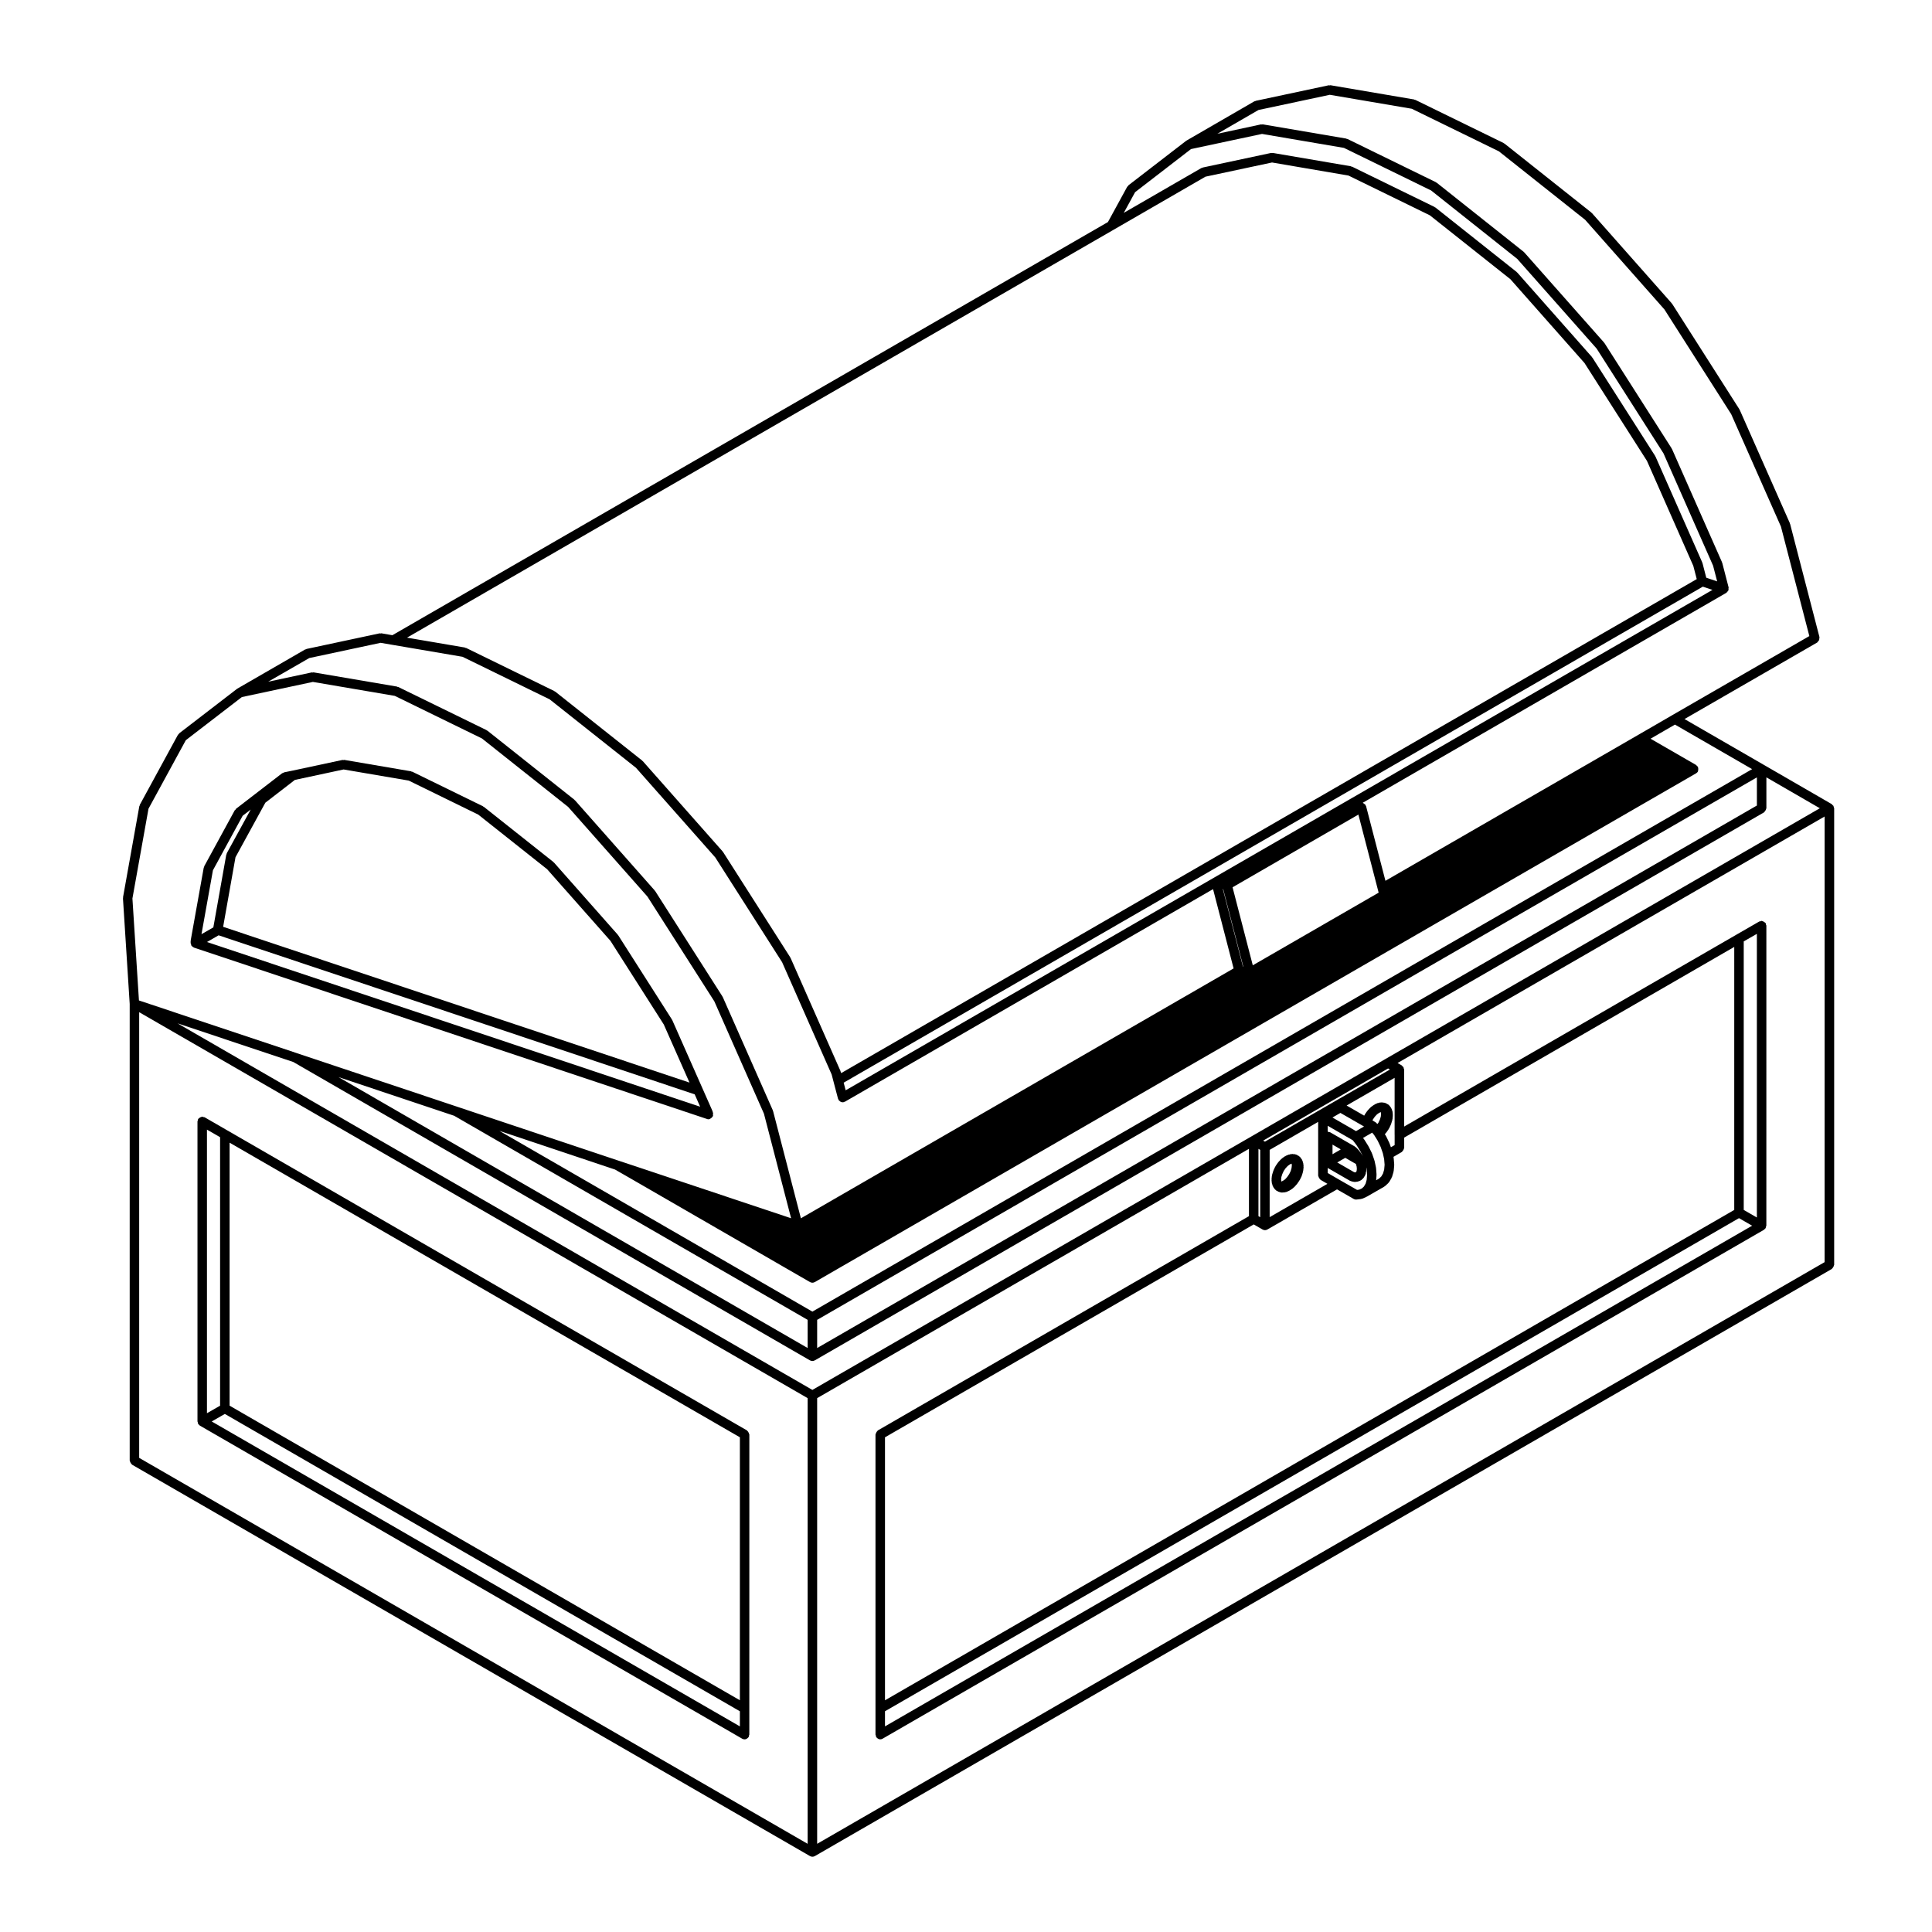 <?xml version="1.0" encoding="UTF-8"?>
<!-- Uploaded to: SVG Repo, www.svgrepo.com, Generator: SVG Repo Mixer Tools -->
<svg fill="#000000" width="800px" height="800px" version="1.1" viewBox="144 144 512 512" xmlns="http://www.w3.org/2000/svg">
 <g>
  <path d="m489.36 452.19c-0.012-0.07-0.074-0.102-0.098-0.16-0.016-0.066 0.023-0.133-0.004-0.195l-0.297-0.66c-0.039-0.09-0.137-0.105-0.191-0.18-0.055-0.074-0.039-0.168-0.105-0.23l-0.484-0.441c-0.074-0.07-0.18-0.055-0.273-0.102-0.09-0.051-0.125-0.152-0.227-0.18l-0.332-0.102h-0.012l-0.258-0.086c-0.102-0.031-0.156 0.035-0.246 0.031-0.102-0.012-0.168-0.09-0.266-0.074l-0.711 0.082c-0.066 0.004-0.102 0.07-0.156 0.09-0.07 0.016-0.125-0.031-0.191 0l-0.777 0.324c-0.051 0.02-0.059 0.082-0.105 0.105-0.051 0.023-0.105 0.004-0.145 0.035l-0.777 0.559c-0.039 0.031-0.035 0.082-0.07 0.105-0.031 0.031-0.082 0.02-0.105 0.051l-0.73 0.766c-0.023 0.023-0.016 0.07-0.039 0.098-0.02 0.031-0.059 0.023-0.082 0.055l-0.621 0.898c-0.023 0.035-0.004 0.074-0.023 0.105-0.023 0.039-0.07 0.047-0.09 0.086l-0.465 1.004c-0.016 0.031 0.004 0.059-0.004 0.098-0.012 0.023-0.039 0.031-0.051 0.059l-0.312 1.012c-0.016 0.047 0.02 0.086 0.012 0.125-0.012 0.051-0.059 0.082-0.066 0.125l-0.09 0.945c-0.004 0.047 0.035 0.082 0.039 0.121-0.004 0.051-0.047 0.082-0.039 0.125l0.09 0.836c0.012 0.086 0.086 0.133 0.105 0.211 0.02 0.066-0.02 0.133 0.012 0.195l0.312 0.66c0.039 0.086 0.117 0.121 0.172 0.191 0.031 0.047 0.02 0.102 0.055 0.137l0.195 0.207c0.016 0.016 0.035 0.012 0.055 0.023 0.012 0.012 0.004 0.031 0.02 0.047l0.266 0.238c0.082 0.074 0.188 0.059 0.277 0.105 0.082 0.039 0.105 0.133 0.195 0.156l0.621 0.188c0.121 0.039 0.246 0.055 0.363 0.055 0.035 0 0.07 0 0.105-0.004l0.73-0.059c0.023 0 0.035-0.023 0.055-0.031 0.117-0.016 0.238-0.023 0.352-0.074l0.777-0.344c0.035-0.016 0.039-0.059 0.074-0.082 0.047-0.023 0.102-0.016 0.141-0.047l0.777-0.551c0.047-0.031 0.039-0.098 0.082-0.125 0.039-0.031 0.09-0.02 0.121-0.055l0.711-0.777c0.023-0.023 0.016-0.066 0.035-0.09 0.016-0.023 0.055-0.016 0.07-0.039l0.621-0.898c0.016-0.02 0-0.051 0.016-0.074 0.023-0.035 0.066-0.051 0.086-0.09l0.484-0.984c0.016-0.035-0.004-0.066 0.004-0.102 0.02-0.039 0.066-0.059 0.074-0.105l0.297-1.012c0.012-0.039-0.02-0.074-0.012-0.109 0.004-0.039 0.047-0.059 0.051-0.102l0.105-0.953c0.004-0.055-0.039-0.098-0.039-0.145 0-0.051 0.051-0.098 0.039-0.152zm-3.09 1.371-0.223 0.785-0.402 0.816-0.523 0.754-0.539 0.598-0.57 0.398-0.453 0.207-0.051-0.492 0.066-0.695 0.238-0.766 0.402-0.875 0.488-0.707 0.578-0.609 0.578-0.418 0.434-0.18 0.059 0.48z"/>
  <path d="m331.75 440.62c0.105 0 0.215-0.016 0.324-0.047 0.059-0.016 0.082-0.082 0.133-0.105 0.191-0.082 0.336-0.195 0.48-0.363 0.066-0.082 0.125-0.133 0.168-0.227 0.023-0.051 0.082-0.07 0.098-0.121 0.047-0.125-0.023-0.246-0.023-0.371 0-0.117 0.082-0.227 0.047-0.348l-0.125-0.484c-0.012-0.035-0.051-0.047-0.066-0.082-0.012-0.035 0.016-0.07 0-0.105l-2.602-5.883v-0.004l-8.012-18.105c-0.016-0.035-0.055-0.039-0.07-0.07-0.02-0.031 0-0.07-0.02-0.102l-14.238-22.328c-0.02-0.031-0.059-0.031-0.086-0.059-0.023-0.031-0.012-0.07-0.035-0.102l-16.914-19.129c-0.031-0.031-0.082-0.023-0.105-0.051-0.031-0.031-0.02-0.082-0.055-0.105l-18.438-14.621c-0.039-0.031-0.098-0.016-0.133-0.039-0.047-0.023-0.051-0.086-0.098-0.105l-18.707-9.148c-0.066-0.031-0.125 0.012-0.191-0.016-0.059-0.02-0.09-0.086-0.152-0.098l-17.695-3.023c-0.098-0.02-0.156 0.051-0.246 0.051-0.086 0.004-0.152-0.059-0.23-0.039l-13.402 2.867h-0.012l-2.055 0.422c-0.105 0.02-0.145 0.117-0.238 0.16-0.09 0.039-0.195 0.012-0.277 0.074l-12.223 9.418c-0.074 0.059-0.074 0.156-0.125 0.227-0.066 0.07-0.168 0.086-0.211 0.168l-8.098 14.848c-0.035 0.07 0 0.141-0.023 0.211-0.02 0.07-0.102 0.102-0.105 0.172l-3.457 19.297c-0.012 0.051 0.035 0.09 0.031 0.137 0 0.055-0.051 0.086-0.051 0.137l0.02 0.453c0.004 0.102 0.09 0.156 0.109 0.25 0.023 0.102 0 0.195 0.051 0.289 0.004 0.012-0.004 0.023 0.004 0.039 0.039 0.074 0.117 0.105 0.172 0.172 0.055 0.059 0.098 0.105 0.152 0.152 0.102 0.074 0.188 0.137 0.301 0.18 0.031 0.016 0.039 0.051 0.07 0.059l135.96 45.414c0.137 0.07 0.273 0.086 0.402 0.086zm-109.6-89.938 12.906-2.766 17.262 2.949 18.43 9.02 18.242 14.465 16.781 18.977 14.137 22.168 6.816 15.402-123.59-41.281 3.273-18.438 7.91-14.449zm-21.719 23.945 7.879-14.445 2.125-1.637-6.344 11.586c-0.035 0.066 0 0.137-0.023 0.207-0.02 0.07-0.098 0.105-0.105 0.176l-3.426 19.25-3.141 1.805zm-1.578 19.016 3.078-1.777 126.17 42.145 1.445 3.281z"/>
  <path d="m629.91 357.74c-0.02-0.059 0.012-0.117-0.02-0.172-0.031-0.055-0.102-0.059-0.137-0.105-0.07-0.098-0.125-0.152-0.215-0.223-0.051-0.039-0.055-0.105-0.105-0.137l-17.945-10.375-21.078-12.172 35.176-20.289c0.105-0.059 0.117-0.176 0.195-0.262 0.117-0.117 0.215-0.211 0.289-0.363 0.059-0.152 0.059-0.293 0.066-0.457 0-0.109 0.074-0.211 0.047-0.324l-7.793-30.043c-0.012-0.039-0.055-0.051-0.07-0.09-0.012-0.035 0.016-0.074 0-0.105l-13.266-29.98c-0.016-0.035-0.055-0.039-0.07-0.07-0.02-0.031 0-0.07-0.02-0.102l-17.801-27.918c-0.02-0.031-0.059-0.031-0.086-0.059-0.023-0.031-0.012-0.07-0.035-0.102l-21.148-23.902c-0.031-0.031-0.082-0.023-0.105-0.051-0.031-0.031-0.02-0.082-0.055-0.105l-23.043-18.293c-0.039-0.035-0.098-0.016-0.141-0.039-0.039-0.023-0.047-0.086-0.09-0.105l-23.383-11.426c-0.059-0.031-0.121 0.012-0.188-0.012-0.059-0.02-0.09-0.09-0.152-0.102l-22.141-3.769c-0.098-0.02-0.152 0.051-0.242 0.051-0.082 0.004-0.145-0.059-0.23-0.039l-19.348 4.121c-0.07 0.016-0.102 0.086-0.16 0.105-0.07 0.023-0.141-0.012-0.207 0.031l-17.961 10.391c-0.031 0.016-0.031 0.055-0.055 0.07-0.023 0.02-0.059 0.004-0.086 0.023l-15.25 11.758c-0.074 0.059-0.074 0.156-0.125 0.227-0.066 0.07-0.168 0.086-0.211 0.168l-5.109 9.352-189.63 109.49-2.91-0.504c-0.09-0.02-0.156 0.051-0.242 0.051-0.086 0.004-0.152-0.059-0.238-0.039l-19.355 4.133c-0.07 0.016-0.102 0.086-0.16 0.105-0.07 0.023-0.141-0.012-0.207 0.031l-17.945 10.363c-0.031 0.016-0.031 0.055-0.055 0.07-0.023 0.02-0.059 0.004-0.086 0.023l-15.281 11.758c-0.078 0.059-0.078 0.16-0.141 0.234-0.059 0.07-0.156 0.082-0.203 0.16l-10.113 18.566c-0.035 0.066 0 0.137-0.023 0.207-0.02 0.066-0.102 0.102-0.105 0.172l-4.316 24.129c-0.012 0.059 0.039 0.102 0.035 0.156-0.004 0.055-0.055 0.09-0.051 0.141l1.785 27.957v121.02c0 0.066 0.059 0.102 0.07 0.156 0.02 0.168 0.09 0.289 0.176 0.43 0.082 0.145 0.145 0.266 0.277 0.367 0.051 0.039 0.055 0.105 0.105 0.137l179.67 103.73h0.012c0.188 0.105 0.402 0.168 0.621 0.168 0.215 0 0.434-0.059 0.621-0.168h0.012l269.51-155.6c0.055-0.031 0.059-0.102 0.105-0.137 0.125-0.105 0.195-0.223 0.277-0.367 0.09-0.141 0.156-0.262 0.176-0.43 0.012-0.059 0.07-0.098 0.07-0.156v-121.02c0-0.059-0.059-0.102-0.066-0.156-0.023-0.105-0.043-0.188-0.09-0.293zm-21.578-9.91-79.832 46.074-169.21 97.688-82.953-47.902 30.652 10.254 3.754 2.152c0.004 0 0.004 0.004 0.004 0.004l47.914 27.668h0.012c0.188 0.105 0.402 0.168 0.621 0.168 0.215 0 0.434-0.059 0.621-0.168h0.012l164.26-94.836 69.324-40.008c0.012-0.004 0.012-0.02 0.02-0.023 0.176-0.105 0.332-0.25 0.441-0.438 0.031-0.055 0-0.117 0.02-0.172 0.07-0.152 0.059-0.293 0.059-0.457 0-0.168 0.012-0.309-0.059-0.457-0.027-0.066 0.004-0.125-0.027-0.176-0.059-0.105-0.176-0.117-0.258-0.195-0.086-0.086-0.105-0.207-0.207-0.266l-12.086-6.973 6.469-3.742zm1.262 2.184v7.457l-249.04 143.77v-7.465l169.21-97.695zm-251.56 143.76v7.465l-124.34-71.801 30.672 10.254zm10.074-60.832-0.527-2.023 227.69-131.45 2.551 0.855zm135.88-73.07 5.367 20.691-33.355 19.254-5.359-20.676zm-35.828 19.77 5.324 20.531-0.09-0.016-5.324-20.535zm9.344-206.49 18.902-4.031 21.723 3.699 23.09 11.281 22.852 18.141 21.016 23.758 17.699 27.762 13.18 29.789 7.527 29.016-36.234 20.902c-0.004 0-0.004 0.004-0.012 0.012l-8.973 5.195-67.121 38.742-5.133-19.785c-0.016-0.059-0.082-0.086-0.105-0.137-0.023-0.059 0.004-0.121-0.023-0.176-0.012-0.02-0.039-0.02-0.051-0.039-0.066-0.098-0.16-0.133-0.246-0.207-0.105-0.102-0.195-0.176-0.332-0.23-0.051-0.02-0.082-0.086-0.125-0.102l96.363-55.641c0.02-0.012 0.016-0.031 0.031-0.047 0.117-0.07 0.188-0.188 0.277-0.297 0.066-0.082 0.121-0.133 0.168-0.223 0.02-0.051 0.074-0.074 0.098-0.125 0.004-0.016-0.012-0.031-0.004-0.051 0.035-0.109-0.02-0.227-0.016-0.344 0-0.109 0.074-0.211 0.047-0.324l-1.684-6.504c-0.012-0.039-0.055-0.051-0.07-0.09-0.012-0.035 0.016-0.07 0-0.105l-13.246-29.98c-0.016-0.035-0.055-0.035-0.07-0.066-0.02-0.035 0-0.074-0.02-0.105l-17.801-27.906c-0.02-0.031-0.059-0.031-0.086-0.059-0.023-0.031-0.012-0.07-0.035-0.102l-21.164-23.91c-0.031-0.035-0.082-0.023-0.105-0.055-0.031-0.023-0.023-0.07-0.055-0.098l-23.043-18.305c-0.039-0.031-0.098-0.016-0.133-0.039-0.047-0.031-0.051-0.086-0.102-0.105l-23.383-11.426c-0.059-0.031-0.121 0.012-0.188-0.012-0.059-0.02-0.09-0.09-0.152-0.102l-22.121-3.769c-0.098-0.02-0.152 0.051-0.242 0.051-0.082 0.004-0.145-0.059-0.23-0.039l-11.57 2.484zm-32.691 21.777 14.812-11.422 18.824-4.016 21.703 3.699 23.105 11.285 22.824 18.133 21.051 23.781 17.707 27.754 13.145 29.77 1.082 4.16-2.887-0.969-0.996-3.863c-0.012-0.039-0.055-0.051-0.07-0.09-0.012-0.035 0.016-0.07 0-0.105l-12.379-28.031c-0.016-0.035-0.055-0.035-0.07-0.066-0.02-0.035 0-0.074-0.02-0.105l-16.652-26.086c-0.02-0.031-0.066-0.031-0.086-0.059-0.023-0.031-0.012-0.07-0.035-0.102l-19.77-22.355c-0.031-0.031-0.082-0.023-0.105-0.055-0.031-0.023-0.02-0.074-0.055-0.102l-21.539-17.094c-0.039-0.035-0.098-0.016-0.141-0.039-0.039-0.023-0.047-0.086-0.09-0.105l-21.855-10.676c-0.059-0.031-0.121 0.012-0.188-0.012-0.059-0.02-0.09-0.09-0.152-0.102l-20.68-3.531c-0.086-0.02-0.152 0.051-0.242 0.051-0.082 0.004-0.145-0.059-0.23-0.039l-18.086 3.859c-0.07 0.016-0.102 0.086-0.16 0.105-0.07 0.023-0.141-0.012-0.207 0.031l-20.555 11.871zm-5.633 9.922 24.277-14.027 17.645-3.762 20.262 3.465 21.562 10.535 21.348 16.938 19.633 22.203 16.555 25.938 12.281 27.82 0.91 3.508-226.74 130.92-0.098-0.348c-0.012-0.039-0.055-0.051-0.07-0.09-0.012-0.031 0.016-0.066 0-0.102l-13.234-29.98c-0.016-0.031-0.055-0.035-0.07-0.066-0.02-0.035 0-0.074-0.02-0.105l-17.801-27.906c-0.02-0.031-0.059-0.031-0.086-0.059-0.023-0.031-0.012-0.07-0.035-0.102l-21.145-23.91c-0.031-0.031-0.082-0.023-0.105-0.051-0.031-0.031-0.02-0.082-0.055-0.105l-23.062-18.285c-0.039-0.035-0.098-0.016-0.141-0.039-0.039-0.023-0.047-0.086-0.09-0.105l-23.383-11.426c-0.059-0.031-0.121 0.012-0.188-0.012-0.059-0.02-0.09-0.09-0.152-0.102l-15.316-2.613zm-213.22 113.54 18.91-4.039 3.129 0.539h0.012l18.57 3.168 23.09 11.281 22.871 18.133 21.016 23.758 17.707 27.762 13.133 29.762 0.492 1.875 1.199 4.555c0.02 0.07 0.082 0.105 0.105 0.16 0.02 0.051-0.012 0.105 0.02 0.145 0.059 0.102 0.156 0.152 0.238 0.23 0.059 0.059 0.102 0.117 0.168 0.168 0.207 0.137 0.441 0.23 0.691 0.23 0.105 0 0.211-0.016 0.316-0.039 0.039-0.012 0.055-0.055 0.098-0.07 0.07-0.023 0.145-0.02 0.215-0.059l97.531-56.316 5.445 21.008-114.67 66.219-7.379-28.441c-0.012-0.039-0.055-0.051-0.07-0.09-0.012-0.035 0.016-0.07 0-0.105l-13.246-29.98c-0.016-0.035-0.055-0.035-0.07-0.066-0.02-0.035 0-0.074-0.02-0.105l-17.82-27.918c-0.02-0.031-0.059-0.031-0.086-0.059-0.023-0.031-0.012-0.07-0.035-0.102l-21.145-23.91c-0.031-0.031-0.082-0.023-0.105-0.051-0.031-0.031-0.02-0.082-0.055-0.105l-23.043-18.293c-0.039-0.035-0.098-0.016-0.141-0.039-0.039-0.023-0.047-0.086-0.09-0.105l-23.383-11.426c-0.059-0.031-0.121 0.012-0.188-0.012-0.059-0.02-0.09-0.09-0.152-0.102l-22.121-3.769c-0.09-0.02-0.152 0.051-0.242 0.051-0.082 0.004-0.145-0.059-0.23-0.039l-11.559 2.465zm-46.867 63.711 4.262-23.789 9.891-18.156 14.848-11.426 18.824-4.016 21.703 3.699 23.09 11.281 22.852 18.141 21.016 23.766 17.73 27.766 13.145 29.77 7.195 27.711-40.824-13.633-4.922-1.633-42.617-14.246-42.637-14.246-41.828-13.961zm178.94 250.53-177.15-102.28v-118.11l177.15 102.28zm1.258-120.29-168.24-97.141 30.676 10.238 136.93 79.078h0.012c0.188 0.105 0.402 0.168 0.621 0.168 0.215 0 0.434-0.059 0.621-0.168h0.012l251.56-145.23c0.055-0.031 0.059-0.102 0.105-0.137 0.125-0.105 0.195-0.223 0.277-0.367 0.09-0.141 0.156-0.262 0.176-0.43 0.012-0.059 0.07-0.098 0.07-0.156v-8.188l14.168 8.188-115.05 66.41-35.621 20.574zm249.04-43.516-229.8 132.68v-4.004l226.32-130.68zm-2.223-4.18v-71.164l3.481-2v75.168zm-2.516 0-225.06 129.95v-69.695l97.719-56.418 2.352 1.355c0.191 0.105 0.406 0.168 0.625 0.168 0.215 0 0.434-0.059 0.621-0.168h0.012l18.465-10.641 4.418 2.535c0.195 0.109 0.414 0.168 0.625 0.168 0.051 0 0.102-0.004 0.145-0.012l1.168-0.137c0.023-0.004 0.035-0.031 0.059-0.035 0.102-0.016 0.195-0.02 0.297-0.059l1.043-0.453c0.02-0.012 0.02-0.035 0.039-0.047 0.031-0.012 0.059-0.004 0.086-0.02l4.644-2.664c0.047-0.023 0.051-0.086 0.09-0.117 0.047-0.031 0.105-0.016 0.141-0.055l0.848-0.785c0.031-0.031 0.02-0.074 0.051-0.105 0.059-0.066 0.137-0.105 0.18-0.18l0.621-1.062c0.023-0.047 0-0.09 0.02-0.133 0.023-0.055 0.086-0.086 0.102-0.141l0.395-1.32c0.016-0.047-0.02-0.082-0.016-0.121 0.012-0.051 0.059-0.074 0.066-0.121l0.137-1.516c0.004-0.039-0.035-0.07-0.035-0.105 0-0.035 0.039-0.07 0.035-0.105l-0.137-1.672c-0.004-0.035-0.035-0.051-0.039-0.082-0.004-0.035 0.023-0.059 0.016-0.09l-0.039-0.188 2.215-1.289c0.055-0.031 0.055-0.102 0.105-0.133 0.125-0.105 0.195-0.227 0.281-0.367 0.086-0.145 0.152-0.266 0.176-0.43 0.004-0.059 0.066-0.102 0.066-0.156v-2.727l87.469-50.531zm-126.09 1.652v-17.836l0.465 0.266v17.836zm30.516-21.68c0.004 0.012 0.016 0.004 0.023 0.012 0.012 0.012 0 0.023 0.012 0.035l0.105 0.125 0.152 0.242 0.789 1.27 0.789 1.648 0.57 1.633 0.141 0.629s0 0.004 0.004 0.004l0.211 0.988 0.121 1.473-0.117 1.293-0.312 1.043-0.457 0.781-0.594 0.551-0.766 0.441 0.109-1.328c0.004-0.039-0.035-0.066-0.035-0.105 0-0.039 0.039-0.066 0.035-0.105l-0.125-1.672c-0.004-0.035-0.035-0.055-0.039-0.09-0.004-0.023 0.02-0.047 0.016-0.074l-0.371-1.754c-0.004-0.031-0.039-0.039-0.047-0.066-0.004-0.031 0.016-0.055 0.004-0.086l-0.621-1.797c-0.012-0.031-0.047-0.035-0.059-0.066-0.012-0.031 0.012-0.059-0.004-0.09l-0.867-1.742c-0.012-0.02-0.035-0.02-0.051-0.039-0.012-0.023 0.004-0.051-0.012-0.07l-1.043-1.664c-0.016-0.02-0.039-0.02-0.051-0.035-0.016-0.02-0.004-0.051-0.02-0.07l-0.293-0.371 2.43-1.402zm-0.297-3.691 0.125-0.277 0.492-0.711 0.586-0.625 0.57-0.402 0.449-0.195 0.051 0.488-0.066 0.695-0.238 0.785-0.398 0.852-0.238 0.336-0.086-0.105c-0.055-0.07-0.141-0.059-0.203-0.109-0.066-0.059-0.07-0.152-0.145-0.195zm-7.215 9.91 2.832 1.633 0.191 0.699 0.051 0.594-0.055 0.523-0.098 0.238-0.098 0.109-0.047 0.031-0.188 0.023-0.258-0.055-4.453-2.57zm-3.375-0.953v-2.551l2.117 1.219v0.105zm6.129-1.891c-0.039-0.039-0.105-0.023-0.152-0.059s-0.051-0.102-0.102-0.125l-1.867-1.066c-0.004 0-0.004-0.004-0.004-0.004l-4.637-2.676c-0.105-0.059-0.223-0.016-0.332-0.047-0.105-0.031-0.176-0.121-0.297-0.121-0.012 0-0.012 0.012-0.02 0.012v-1.566l6.656 3.84 0.996 1.293 0.973 1.551 0.676 1.355-0.434-0.715c-0.016-0.023-0.047-0.023-0.059-0.047-0.02-0.023-0.004-0.059-0.023-0.086l-0.598-0.77c-0.02-0.023-0.059-0.02-0.086-0.047-0.02-0.023-0.012-0.059-0.035-0.086zm-1.504 8.93c0.086 0.051 0.176 0.047 0.273 0.074 0.047 0.012 0.059 0.059 0.105 0.07l0.66 0.137c0.086 0.016 0.172 0.023 0.258 0.023 0.055 0 0.105-0.004 0.16-0.012l0.598-0.082c0.035-0.004 0.051-0.039 0.086-0.047 0.102-0.023 0.207-0.023 0.309-0.074l0.402-0.195c0.02-0.012 0.02-0.035 0.039-0.047 0.031-0.016 0.059-0.012 0.086-0.023l0.105-0.07c0.07-0.047 0.066-0.125 0.121-0.176 0.051-0.051 0.125-0.031 0.172-0.086l0.371-0.453c0.035-0.047 0.016-0.102 0.047-0.141 0.051-0.074 0.121-0.109 0.156-0.195l0.246-0.621c0.031-0.082-0.02-0.156-0.004-0.242 0.012-0.035 0.035-0.055 0.039-0.098 0.004-0.035 0.047-0.055 0.051-0.098l0.004-0.031v-0.02l0.066-0.609c0.004-0.047-0.035-0.082-0.035-0.121 0-0.039 0.039-0.07 0.035-0.109l-0.031-0.367 0.109 0.535 0.109 1.492-0.105 1.316-0.141 0.527-0.148 0.5-0.453 0.77-0.555 0.508-0.699 0.309-0.562 0.066-4.68-2.68c-0.004 0-0.004-0.004-0.004-0.004l-3.09-1.789v-1.34zm3.484-6.379 0.031 0.066c-0.004-0.012-0.02-0.016-0.02-0.023-0.012-0.016 0-0.027-0.012-0.043zm-1.879-6.789-6.246-3.602 2.106-1.219 6.262 3.602zm-24.137 2.793-0.469-0.273 33.105-19.125 0.484 0.281zm14.172 9.188c0.023 0.168 0.098 0.289 0.18 0.434 0.086 0.141 0.145 0.266 0.277 0.363 0.051 0.039 0.055 0.105 0.105 0.137l1.828 1.059-15.312 8.828v-17.824l12.852-7.422v14.27c0.004 0.062 0.066 0.102 0.07 0.156zm20.199-11.008v2.731l-0.992 0.574-0.344-0.984c-0.012-0.023-0.039-0.031-0.051-0.055-0.012-0.023 0.012-0.055-0.004-0.082l-0.848-1.762c-0.016-0.023-0.047-0.023-0.055-0.051-0.016-0.023 0-0.051-0.016-0.074l-0.293-0.465 0.293-0.301c0.02-0.02 0.012-0.051 0.023-0.07 0.031-0.035 0.082-0.051 0.105-0.09l0.621-0.906c0.016-0.023 0.004-0.059 0.016-0.086 0.031-0.039 0.074-0.059 0.098-0.105l0.465-1.004c0.016-0.023-0.004-0.055 0.004-0.086 0.012-0.023 0.039-0.039 0.051-0.07l0.312-1.012c0.016-0.047-0.02-0.086-0.012-0.125 0.012-0.051 0.059-0.074 0.066-0.125l0.09-0.945c0.004-0.047-0.035-0.082-0.039-0.121 0.004-0.051 0.047-0.082 0.039-0.125l-0.09-0.828c-0.012-0.074-0.086-0.117-0.105-0.188-0.02-0.074 0.023-0.145-0.012-0.215l-0.312-0.672c-0.039-0.082-0.125-0.098-0.176-0.156-0.047-0.07-0.031-0.156-0.098-0.215l-0.465-0.441c-0.082-0.074-0.191-0.059-0.281-0.105-0.098-0.055-0.137-0.168-0.25-0.195l-0.352-0.102-0.207-0.07c-0.086-0.023-0.141 0.035-0.223 0.023-0.102-0.016-0.176-0.105-0.281-0.086l-0.73 0.059c-0.082 0.004-0.117 0.082-0.191 0.102-0.074 0.02-0.145-0.023-0.215 0.004l-0.777 0.344c-0.047 0.02-0.051 0.07-0.09 0.098-0.039 0.023-0.09 0.004-0.125 0.031l-0.777 0.551c-0.039 0.031-0.035 0.086-0.07 0.109-0.039 0.031-0.09 0.02-0.121 0.055l-0.73 0.777c-0.023 0.023-0.016 0.066-0.035 0.098-0.02 0.023-0.059 0.02-0.082 0.051l-0.621 0.898c-0.02 0.035-0.004 0.074-0.023 0.105-0.02 0.035-0.066 0.039-0.086 0.082l-0.074 0.156-4.664-2.684 12.727-7.344-0.004 15.098zm113.95 33.75-266.99 154.15v-118.11l114.43-66.066v17.84l-98.344 56.781c-0.055 0.031-0.059 0.102-0.105 0.137-0.125 0.105-0.195 0.223-0.277 0.367-0.09 0.141-0.156 0.262-0.176 0.43-0.012 0.059-0.07 0.098-0.07 0.156v79.527c0 0.117 0.098 0.191 0.125 0.301 0.023 0.109-0.02 0.227 0.039 0.328 0.039 0.07 0.105 0.102 0.156 0.156 0.051 0.055 0.098 0.102 0.145 0.145 0.23 0.188 0.5 0.324 0.785 0.324 0.215 0 0.434-0.055 0.629-0.168l233.58-134.87c0.012-0.004 0.004-0.016 0.016-0.02 0.055-0.031 0.09-0.102 0.141-0.137 0.059-0.051 0.102-0.09 0.145-0.145 0.047-0.055 0.117-0.09 0.156-0.156 0.031-0.055 0-0.117 0.02-0.172 0.047-0.105 0.07-0.188 0.082-0.301 0.012-0.059 0.07-0.098 0.07-0.156l0.004-79.523c0-0.117-0.098-0.191-0.125-0.301-0.023-0.109 0.02-0.227-0.039-0.328-0.031-0.055-0.102-0.059-0.137-0.105-0.102-0.125-0.223-0.191-0.363-0.277-0.145-0.086-0.266-0.16-0.434-0.18-0.059-0.012-0.102-0.066-0.156-0.066-0.117 0-0.191 0.098-0.301 0.121-0.109 0.023-0.227-0.016-0.328 0.047l-6 3.457-88.105 50.883v-15.105c0-0.059-0.059-0.102-0.066-0.156-0.016-0.105-0.039-0.191-0.086-0.297-0.02-0.059 0.012-0.121-0.02-0.176-0.031-0.055-0.102-0.059-0.137-0.105-0.07-0.09-0.125-0.152-0.215-0.223-0.051-0.035-0.051-0.105-0.105-0.133l-1.117-0.648 113.17-65.324-0.004 118.1z"/>
  <path d="m196.47 521.16c0.02 0.055-0.012 0.117 0.02 0.172 0.039 0.07 0.105 0.102 0.156 0.156 0.051 0.055 0.09 0.102 0.145 0.145 0.055 0.039 0.09 0.105 0.141 0.137 0.012 0.004 0.004 0.016 0.016 0.02l143.75 82.992c0.195 0.109 0.414 0.168 0.629 0.168 0.293 0 0.555-0.137 0.785-0.324 0.055-0.051 0.102-0.09 0.145-0.145 0.047-0.055 0.117-0.09 0.156-0.156 0.059-0.105 0.016-0.215 0.039-0.328 0.035-0.105 0.125-0.18 0.125-0.301v-6.918l0.008-72.613c0-0.066-0.059-0.102-0.07-0.156-0.02-0.168-0.09-0.289-0.176-0.43-0.082-0.145-0.145-0.266-0.277-0.367-0.051-0.039-0.055-0.105-0.105-0.137l-137.74-79.523-6-3.465c-0.105-0.059-0.223-0.016-0.332-0.047-0.105-0.031-0.176-0.121-0.297-0.121-0.059 0-0.102 0.055-0.152 0.066-0.172 0.02-0.293 0.098-0.438 0.18-0.141 0.086-0.266 0.145-0.363 0.277-0.039 0.051-0.105 0.055-0.137 0.105-0.059 0.105-0.016 0.215-0.039 0.328-0.035 0.105-0.125 0.18-0.125 0.301v79.527c0 0.066 0.059 0.102 0.07 0.156-0.004 0.113 0.023 0.195 0.066 0.301zm8.375-74.336 135.23 78.07v69.695l-135.23-78.07zm135.23 150.68v4.004l-139.97-80.805 3.477-1.996zm-141.23-154.14 3.481 2.004v71.152l-3.481 2z"/>
 </g>
</svg>